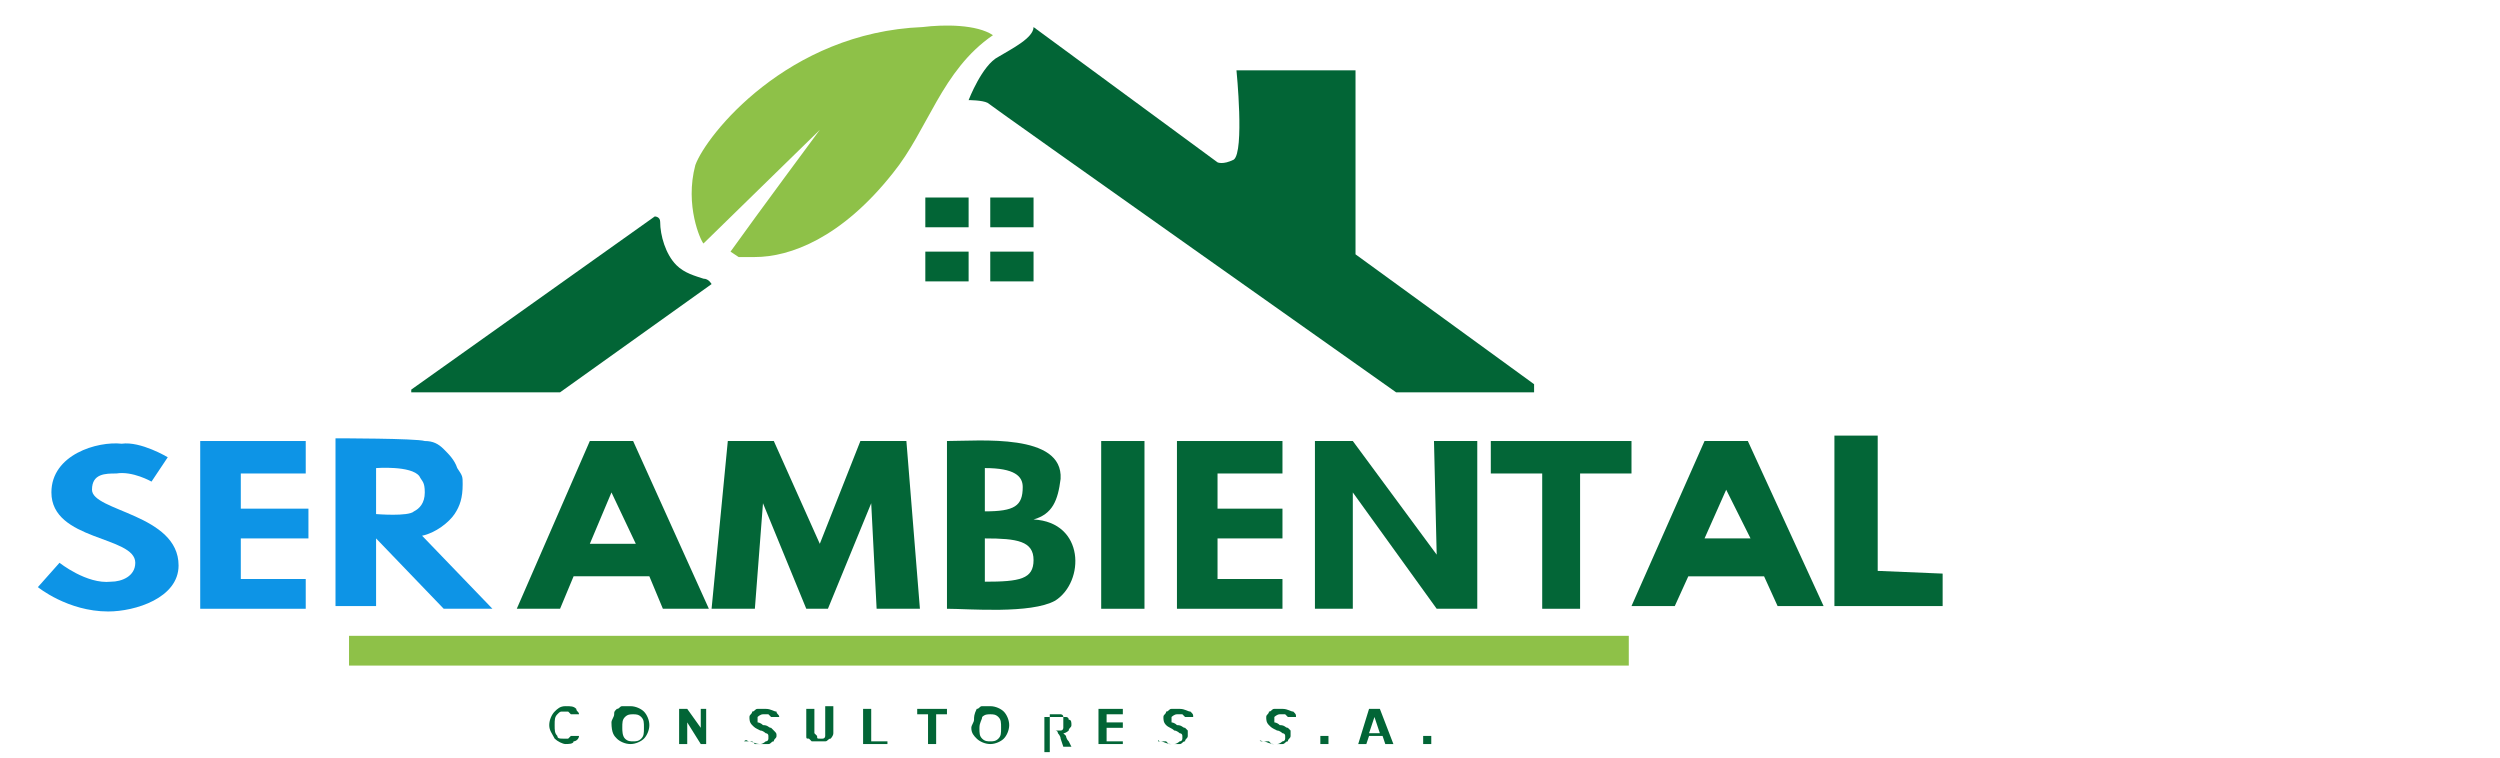 <?xml version="1.0" encoding="utf-8"?>
<!-- Generator: Adobe Illustrator 22.0.0, SVG Export Plug-In . SVG Version: 6.00 Build 0)  -->
<svg version="1.1" id="Layer_1" xmlns="http://www.w3.org/2000/svg" xmlns:xlink="http://www.w3.org/1999/xlink" x="0px" y="0px"
	 viewBox="0 0 92.4 28" style="enable-background:new 0 0 92.4 28;" xml:space="preserve">
<style type="text/css">
	.st0{fill-rule:evenodd;clip-rule:evenodd;fill:#0D94E6;}
	.st1{fill-rule:evenodd;clip-rule:evenodd;fill:#036637;}
	.st2{fill-rule:evenodd;clip-rule:evenodd;fill:#026536;}
	.st3{fill-rule:evenodd;clip-rule:evenodd;fill:#8EC148;}
</style>
<g>
	<path class="st0" d="M13.9,17.3c0,0,1.3-0.1,1.6,0.3c0.1,0.2,0.2,0.2,0.2,0.6c0,0.4-0.2,0.6-0.4,0.7c-0.2,0.2-1.4,0.1-1.4,0.1
		L13.9,17.3z M13.9,22.5v-2.6l2.5,2.6h1.8l-2.6-2.7c0.5-0.1,1-0.5,1.2-0.8c0.2-0.3,0.3-0.6,0.3-1.1c0-0.3,0-0.3-0.2-0.6
		c-0.1-0.3-0.3-0.5-0.5-0.7c-0.2-0.2-0.4-0.3-0.7-0.3c-0.3-0.1-3.3-0.1-3.3-0.1v6.2H13.9z"/>
	<path class="st1" d="M20.7,22.5l0.5-1.2H24l0.5,1.2h1.7l-2.8-6.2h-1.6l-2.7,6.2H20.7z M22.6,18.2l0.9,1.9h-1.7L22.6,18.2z"/>
	<path class="st1" d="M61.9,22.4l0.5-1.1h2.8l0.5,1.1h1.7l-2.8-6.1H63l-2.7,6.1H61.9z M63.8,18.1l0.9,1.8h-1.7L63.8,18.1z"/>
	<polygon class="st1" points="31.8,16.3 30.3,20.1 28.6,16.3 26.9,16.3 26.3,22.5 27.9,22.5 28.2,18.6 29.8,22.5 30.6,22.5 
		32.2,18.6 32.4,22.5 34,22.5 33.5,16.3 	"/>
	<path class="st1" d="M36.4,19.9c1.2,0,1.8,0.1,1.8,0.8c0,0.7-0.5,0.8-1.8,0.8V19.9z M38.2,19.2c0.7-0.2,0.9-0.7,1-1.5
		c0.1-1.7-3-1.4-4.2-1.4v6.2c0.8,0,3.1,0.2,4-0.3C40.1,21.5,40.1,19.3,38.2,19.2z M36.4,17.3c1.1,0,1.4,0.3,1.4,0.7
		c0,0.7-0.3,0.9-1.4,0.9V17.3z"/>
	<rect x="40.7" y="16.3" class="st1" width="1.6" height="6.2"/>
	<polygon class="st1" points="71.8,22.4 71.8,21.2 69.4,21.1 69.4,16.1 67.8,16.1 67.8,22.4 	"/>
	<polygon class="st1" points="47.4,22.5 47.4,21.4 45,21.4 45,19.9 47.4,19.9 47.4,18.8 45,18.8 45,17.5 47.4,17.5 47.4,16.3 
		43.5,16.3 43.5,22.5 	"/>
	<polygon class="st0" points="11.3,22.5 11.3,21.4 8.9,21.4 8.9,19.9 11.4,19.9 11.4,18.8 8.9,18.8 8.9,17.5 11.3,17.5 11.3,16.3 
		7.4,16.3 7.4,22.5 	"/>
	<polygon class="st1" points="50,22.5 50,18.2 53.1,22.5 54.6,22.5 54.6,16.3 53,16.3 53.1,20.5 50,16.3 48.6,16.3 48.6,22.5 	"/>
	<polygon class="st1" points="58.4,22.5 58.4,17.5 60.3,17.5 60.3,16.3 55.1,16.3 55.1,17.5 57,17.5 57,22.5 	"/>
	<path class="st2" d="M15.2,14.4l9-6.4c0,0,0.2,0,0.2,0.2c0,0.5,0.2,1.2,0.6,1.6c0.3,0.3,0.7,0.4,1,0.5c0.2,0,0.3,0.2,0.3,0.2
		l-5.6,4H15.2z"/>
	<path class="st2" d="M35.8,3.7c0,0,0.5-1.3,1.1-1.6c0.5-0.3,1.3-0.7,1.3-1.1l6.8,5c0,0,0.2,0.1,0.6-0.1c0.4-0.3,0.1-3.3,0.1-3.3
		h4.4v6.8l6.6,4.8v0.3h-5.1c0,0-15-10.6-15.1-10.7C36.3,3.7,35.8,3.7,35.8,3.7z"/>
	<rect x="34.2" y="7.3" class="st2" width="1.6" height="1.1"/>
	<rect x="36.6" y="7.3" class="st2" width="1.6" height="1.1"/>
	<rect x="36.6" y="9.3" class="st2" width="1.6" height="1.1"/>
	<rect x="34.2" y="9.3" class="st2" width="1.6" height="1.1"/>
	<path class="st3" d="M36.7,1.3c-1.9,1.3-2.4,3.5-3.7,5.1c-1.9,2.4-3.8,3.1-5.1,3.1l-0.6,0L27,9.3c1-1.4,3.3-4.5,3.3-4.5L26,9
		c-0.1-0.1-0.7-1.4-0.3-2.9C26.1,5,29.1,1.2,34.1,1C34.9,0.9,36.1,0.9,36.7,1.3z"/>
	<rect x="12.9" y="23.5" class="st3" width="47.3" height="1.1"/>
	<g>
		<path class="st2" d="M21,27.3c0,0-0.1,0-0.2,0c-0.1,0-0.2,0-0.2-0.1c-0.1-0.1-0.1-0.2-0.1-0.4c0-0.2,0-0.3,0.1-0.4
			c0.1-0.1,0.1-0.1,0.2-0.1c0.1,0,0.1,0,0.2,0c0,0,0.1,0.1,0.1,0.1h0.3c0-0.1-0.1-0.1-0.1-0.2c-0.1-0.1-0.2-0.1-0.4-0.1
			c-0.2,0-0.3,0.1-0.4,0.2c-0.1,0.1-0.2,0.3-0.2,0.5c0,0.2,0.1,0.3,0.2,0.5c0.1,0.1,0.3,0.2,0.4,0.2c0.1,0,0.3,0,0.3-0.1
			c0.1,0,0.2-0.1,0.2-0.2h-0.3C21,27.3,21,27.3,21,27.3z"/>
		<path class="st2" d="M23.1,26.5c0.1-0.1,0.2-0.1,0.3-0.1c0.1,0,0.2,0,0.3,0.1c0.1,0.1,0.1,0.2,0.1,0.4c0,0.2,0,0.3-0.1,0.4
			s-0.2,0.1-0.3,0.1s-0.2,0-0.3-0.1C23,27.2,23,27,23,26.9C23,26.7,23,26.6,23.1,26.5z M22.8,27.3c0.1,0.1,0.3,0.2,0.5,0.2
			c0.2,0,0.4-0.1,0.5-0.2c0.1-0.1,0.2-0.3,0.2-0.5c0-0.2-0.1-0.4-0.2-0.5c-0.1-0.1-0.3-0.2-0.5-0.2c-0.1,0-0.2,0-0.3,0
			c-0.1,0-0.1,0.1-0.2,0.1c-0.1,0.1-0.1,0.1-0.1,0.2c0,0.1-0.1,0.2-0.1,0.3C22.6,27.1,22.7,27.2,22.8,27.3z"/>
		<polygon class="st2" points="25.4,27.5 25.4,26.7 25.9,27.5 26.1,27.5 26.1,26.2 25.9,26.2 25.9,26.9 25.4,26.2 25.1,26.2 
			25.1,27.5 		"/>
		<path class="st2" d="M27.7,27.4c0.1,0,0.2,0.1,0.4,0.1c0.1,0,0.2,0,0.3,0c0.1,0,0.1-0.1,0.2-0.1c0-0.1,0.1-0.1,0.1-0.2
			c0-0.1,0-0.1-0.1-0.2c0,0-0.1-0.1-0.1-0.1c-0.1,0-0.1-0.1-0.3-0.1c-0.1-0.1-0.2-0.1-0.2-0.1c0,0,0-0.1,0-0.1c0,0,0-0.1,0-0.1
			c0,0,0.1-0.1,0.2-0.1c0.1,0,0.1,0,0.2,0c0,0,0.1,0.1,0.1,0.1h0.3c0-0.1-0.1-0.1-0.1-0.2c-0.1,0-0.2-0.1-0.4-0.1
			c-0.1,0-0.2,0-0.3,0c-0.1,0-0.1,0.1-0.2,0.1c0,0.1-0.1,0.1-0.1,0.2c0,0.1,0,0.2,0.1,0.3c0.1,0.1,0.1,0.1,0.3,0.2
			c0.1,0,0.2,0.1,0.2,0.1c0,0,0.1,0,0.1,0.1c0,0,0,0,0,0.1c0,0,0,0.1-0.1,0.1c0,0-0.1,0.1-0.2,0.1c-0.1,0-0.1,0-0.2,0
			c0,0-0.1-0.1-0.1-0.1h-0.3C27.6,27.3,27.6,27.4,27.7,27.4z"/>
		<path class="st2" d="M29.8,26.9c0,0.1,0,0.2,0,0.3c0,0.1,0,0.1,0.1,0.1c0,0,0.1,0.1,0.1,0.1c0.1,0,0.2,0,0.3,0c0.1,0,0.2,0,0.2,0
			c0.1,0,0.1-0.1,0.2-0.1c0,0,0.1-0.1,0.1-0.2s0-0.2,0-0.3v-0.7h-0.3V27c0,0.1,0,0.2,0,0.2c0,0,0,0.1-0.1,0.1c0,0-0.1,0-0.1,0
			c-0.1,0-0.1,0-0.1-0.1c0,0-0.1-0.1-0.1-0.1c0,0,0-0.1,0-0.2v-0.7h-0.3V26.9z"/>
		<polygon class="st2" points="32.8,27.5 32.8,27.4 32.2,27.4 32.2,26.2 31.9,26.2 31.9,27.5 		"/>
		<polygon class="st2" points="34.6,27.5 34.6,26.4 35,26.4 35,26.2 33.9,26.2 33.9,26.4 34.3,26.4 34.3,27.5 		"/>
		<path class="st2" d="M36.3,26.5c0.1-0.1,0.2-0.1,0.3-0.1c0.1,0,0.2,0,0.3,0.1c0.1,0.1,0.1,0.2,0.1,0.4c0,0.2,0,0.3-0.1,0.4
			s-0.2,0.1-0.3,0.1c-0.1,0-0.2,0-0.3-0.1c-0.1-0.1-0.1-0.2-0.1-0.4C36.2,26.7,36.3,26.6,36.3,26.5z M36.1,27.3
			c0.1,0.1,0.3,0.2,0.5,0.2c0.2,0,0.4-0.1,0.5-0.2c0.1-0.1,0.2-0.3,0.2-0.5c0-0.2-0.1-0.4-0.2-0.5c-0.1-0.1-0.3-0.2-0.5-0.2
			c-0.1,0-0.2,0-0.3,0c-0.1,0-0.1,0.1-0.2,0.1C36,26.4,36,26.5,36,26.6c0,0.1-0.1,0.2-0.1,0.3C35.9,27.1,36,27.2,36.1,27.3z"/>
		<path class="st2" d="M38.8,26.4H39c0.1,0,0.1,0,0.2,0c0,0,0.1,0,0.1,0.1c0,0,0,0.1,0,0.2c0,0.1,0,0.1,0,0.2c0,0,0,0.1-0.1,0.1
			c0,0-0.1,0-0.2,0h-0.2V26.4z M38.8,27.5V27h0.1c0.1,0,0.1,0,0.1,0c0,0,0.1,0,0.1,0.1c0,0,0.1,0.1,0.1,0.2l0.1,0.3h0.3l-0.1-0.2
			c-0.1-0.1-0.1-0.2-0.1-0.2c0,0-0.1-0.1-0.1-0.1c0.1,0,0.2-0.1,0.2-0.1c0-0.1,0.1-0.1,0.1-0.2c0-0.1,0-0.2-0.1-0.2
			c0-0.1-0.1-0.1-0.1-0.1c-0.1,0-0.2,0-0.3,0h-0.5v1.3H38.8z"/>
		<polygon class="st2" points="41.5,27.5 41.5,27.4 40.9,27.4 40.9,26.9 41.5,26.9 41.5,26.7 40.9,26.7 40.9,26.4 41.5,26.4 
			41.5,26.2 40.6,26.2 40.6,27.5 		"/>
		<path class="st2" d="M42.9,27.4c0.1,0,0.2,0.1,0.4,0.1c0.1,0,0.2,0,0.3,0c0.1,0,0.1-0.1,0.2-0.1c0-0.1,0.1-0.1,0.1-0.2
			c0-0.1,0-0.1,0-0.2c0,0-0.1-0.1-0.1-0.1c-0.1,0-0.1-0.1-0.3-0.1c-0.1-0.1-0.2-0.1-0.2-0.1c0,0,0-0.1,0-0.1c0,0,0-0.1,0-0.1
			c0,0,0.1-0.1,0.2-0.1c0.1,0,0.1,0,0.2,0c0,0,0.1,0.1,0.1,0.1h0.3c0-0.1,0-0.1-0.1-0.2c-0.1,0-0.2-0.1-0.4-0.1c-0.1,0-0.2,0-0.3,0
			c-0.1,0-0.1,0.1-0.2,0.1c0,0.1-0.1,0.1-0.1,0.2c0,0.1,0,0.2,0.1,0.3c0.1,0.1,0.2,0.1,0.3,0.2c0.1,0,0.2,0.1,0.2,0.1
			c0,0,0.1,0,0.1,0.1c0,0,0,0,0,0.1c0,0,0,0.1-0.1,0.1c0,0-0.1,0.1-0.2,0.1c-0.1,0-0.1,0-0.2,0c0,0-0.1-0.1-0.1-0.1h-0.3
			C42.8,27.3,42.8,27.4,42.9,27.4z"/>
		<path class="st2" d="M46.7,27.4c0.1,0,0.2,0.1,0.4,0.1c0.1,0,0.2,0,0.3,0c0.1,0,0.1-0.1,0.2-0.1c0-0.1,0.1-0.1,0.1-0.2
			c0-0.1,0-0.1,0-0.2c0,0-0.1-0.1-0.1-0.1c-0.1,0-0.1-0.1-0.3-0.1c-0.1-0.1-0.2-0.1-0.2-0.1c0,0,0-0.1,0-0.1c0,0,0-0.1,0-0.1
			c0,0,0.1-0.1,0.2-0.1c0.1,0,0.1,0,0.2,0c0,0,0.1,0.1,0.1,0.1h0.3c0-0.1,0-0.1-0.1-0.2c-0.1,0-0.2-0.1-0.4-0.1c-0.1,0-0.2,0-0.3,0
			c-0.1,0-0.1,0.1-0.2,0.1c0,0.1-0.1,0.1-0.1,0.2c0,0.1,0,0.2,0.1,0.3c0.1,0.1,0.1,0.1,0.3,0.2c0.1,0,0.2,0.1,0.2,0.1
			c0,0,0.1,0,0.1,0.1c0,0,0,0,0,0.1c0,0,0,0.1-0.1,0.1c0,0-0.1,0.1-0.2,0.1c-0.1,0-0.1,0-0.2,0c0,0-0.1-0.1-0.1-0.1h-0.3
			C46.5,27.3,46.6,27.4,46.7,27.4z"/>
		<rect x="48.8" y="27.2" class="st2" width="0.3" height="0.3"/>
		<path class="st2" d="M50.6,27.1l0.2-0.6l0.2,0.6H50.6z M51,26.2h-0.4l-0.4,1.3h0.3l0.1-0.3h0.5l0.1,0.3h0.3L51,26.2z"/>
		<rect x="52.6" y="27.2" class="st2" width="0.3" height="0.3"/>
	</g>
	<path class="st0" d="M6.2,16.9l-0.6,0.9c0,0-0.7-0.4-1.3-0.3c-0.4,0-0.9,0-0.9,0.6c0,0.8,3.2,0.9,3.2,2.8c0,1.2-1.6,1.7-2.6,1.7
		c-1.5,0-2.6-0.9-2.6-0.9l0.8-0.9c0,0,1,0.8,1.9,0.7c0.4,0,0.9-0.2,0.9-0.7c0-1-3.1-0.8-3.1-2.6c0-1.4,1.7-1.9,2.6-1.8
		C5.2,16.3,6.2,16.9,6.2,16.9z"/>
</g>
</svg>
